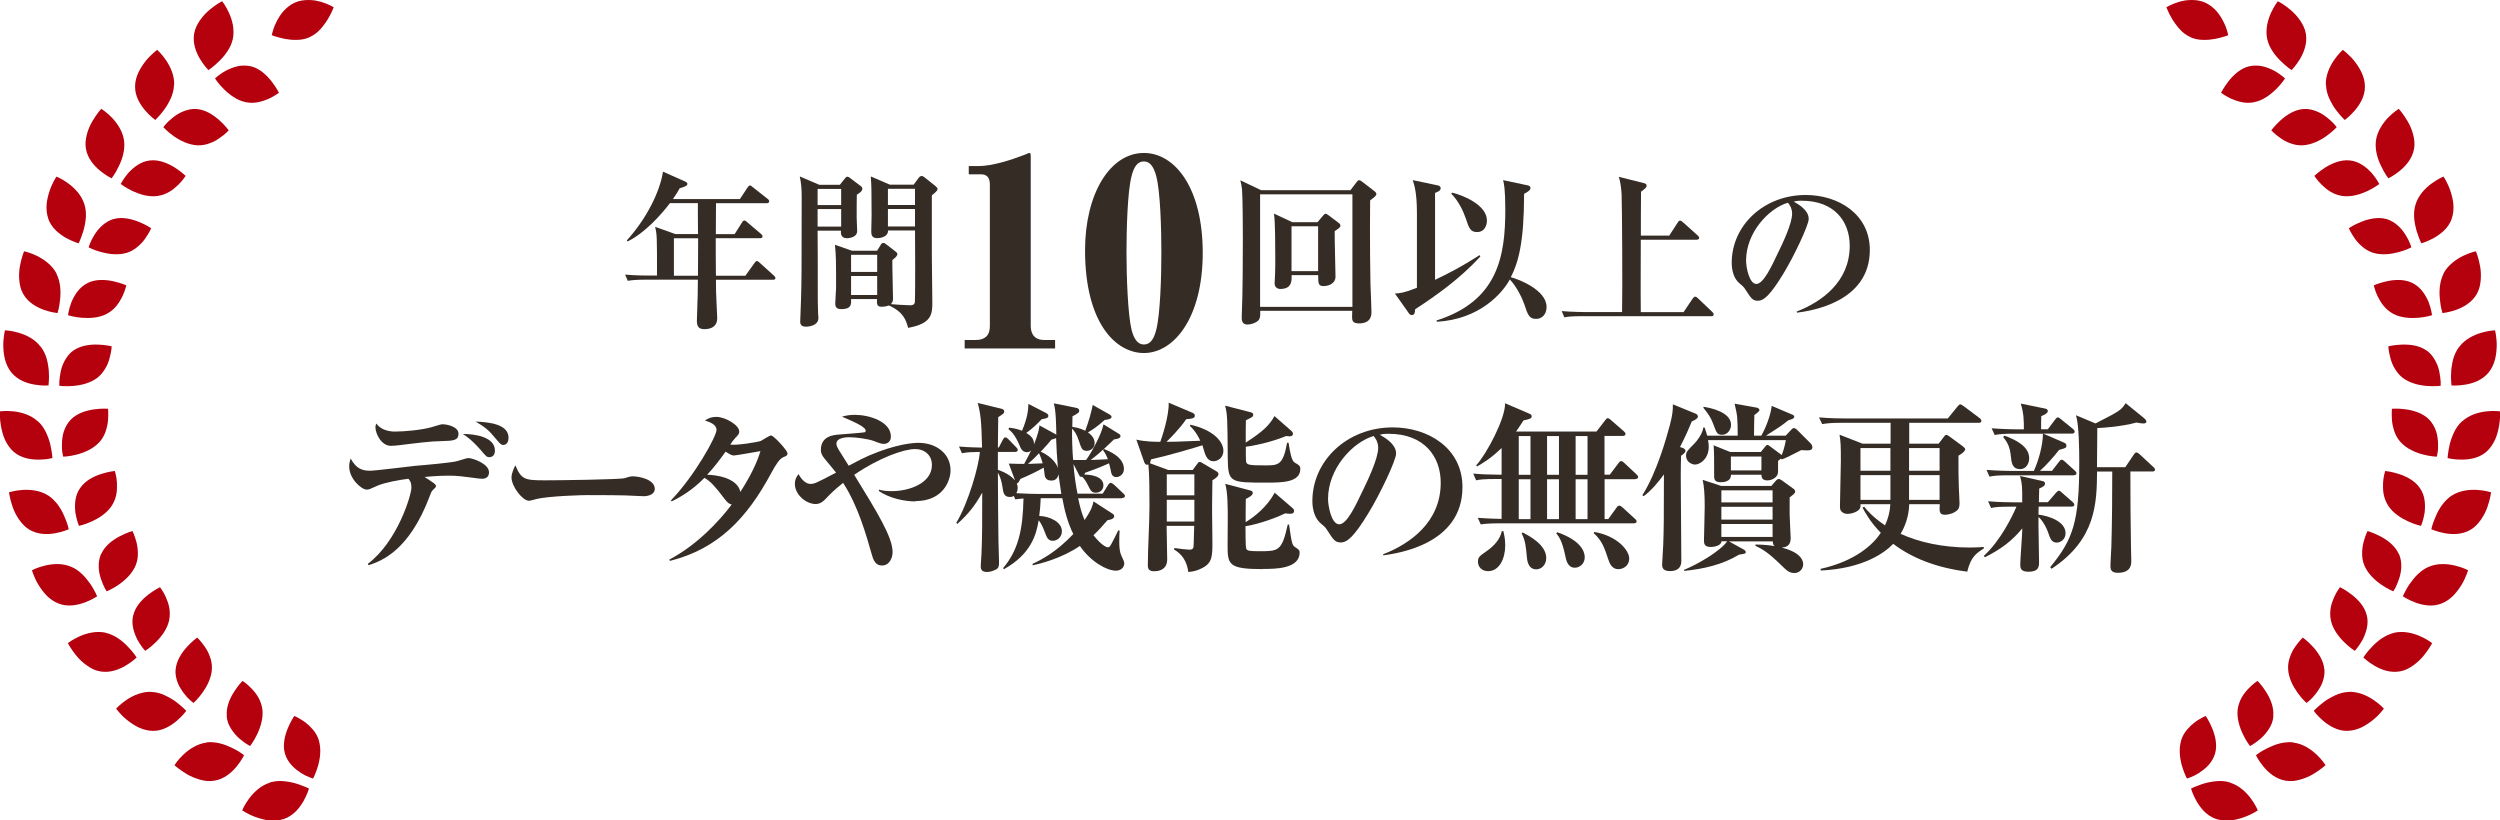 <?xml version="1.0" encoding="UTF-8"?>
<svg id="_レイヤー_2" data-name="レイヤー 2" xmlns="http://www.w3.org/2000/svg" viewBox="0 0 304.64 99.97">
  <defs>
    <style>
      .cls-1 {
        fill: #352c26;
      }

      .cls-1, .cls-2 {
        stroke-width: 0px;
      }

      .cls-2 {
        fill: #b5000e;
      }
    </style>
  </defs>
  <g id="_レイヤー_1-2" data-name="レイヤー 1">
    <g>
      <g>
        <g>
          <path class="cls-2" d="m32.88,95.35c.56-.17,1.13-.21,1.67-.16.54.05,1.07.15,1.53.29.23.07.44.14.63.22.19.07.36.13.5.19.28.12.44.2.44.2,0,0-.2.71-.67,1.54-.24.41-.54.85-.93,1.24-.39.38-.87.73-1.43.92-.57.19-1.18.23-1.77.18-.3-.02-.59-.08-.86-.15-.28-.07-.55-.15-.79-.24-.25-.09-.48-.18-.69-.28-.2-.09-.38-.19-.53-.27-.29-.17-.47-.28-.47-.28,0,0,.28-.69.85-1.45.28-.38.64-.78,1.06-1.12.42-.35.91-.63,1.47-.81Z"/>
          <path class="cls-2" d="m34.72,91.82c.15.53.44,1,.79,1.4.35.4.77.7,1.15.96.19.12.38.23.56.32.18.09.34.16.48.21.27.11.45.16.45.16,0,0,.35-.65.61-1.56.13-.46.23-.98.26-1.51.03-.54-.02-1.07-.17-1.6-.16-.52-.43-.96-.74-1.32-.16-.18-.32-.35-.49-.51-.17-.15-.34-.29-.5-.41-.17-.12-.33-.22-.48-.31-.15-.09-.28-.17-.4-.23-.23-.12-.38-.18-.38-.18,0,0-.42.61-.78,1.48-.18.44-.35.94-.43,1.47-.08.53-.09,1.1.07,1.63Z"/>
        </g>
        <g>
          <path class="cls-2" d="m25.19,90.46c.29-.04.57-.03.85,0,.28.02.56.07.82.14.53.13,1.02.35,1.45.55.86.41,1.43.88,1.43.88,0,0-.32.67-.93,1.4-.61.73-1.5,1.51-2.69,1.7-.3.05-.6.06-.9.04-.3-.03-.59-.09-.87-.17-.29-.08-.56-.18-.83-.29-.27-.11-.52-.24-.74-.37-.45-.27-.83-.54-1.1-.75-.13-.1-.24-.19-.31-.25-.07-.06-.11-.1-.11-.1,0,0,.39-.63,1.08-1.28.69-.65,1.68-1.33,2.83-1.47Z"/>
          <path class="cls-2" d="m27.62,87.29c.03.28.09.55.18.81.09.25.22.49.36.71.28.44.62.84.97,1.15.69.61,1.34.95,1.34.95,0,0,.46-.58.87-1.44.41-.86.77-1.99.63-3.06-.04-.27-.1-.52-.19-.76-.08-.24-.19-.47-.31-.68-.12-.21-.25-.4-.39-.58-.14-.18-.29-.34-.43-.49-.28-.3-.56-.53-.76-.69-.1-.08-.19-.14-.25-.18-.06-.04-.09-.06-.09-.06,0,0-.52.53-1.03,1.33-.51.8-.99,1.87-.88,2.99Z"/>
        </g>
        <g>
          <path class="cls-2" d="m18.46,84.32c.59.02,1.14.18,1.63.41.12.06.24.12.36.18.12.06.24.13.35.19.23.13.43.27.63.41.38.28.69.57.92.77.22.2.35.34.35.34,0,0-.43.6-1.16,1.22-.36.31-.8.61-1.3.85-.25.12-.51.21-.79.28-.28.07-.56.1-.86.09-.6-.01-1.18-.18-1.73-.43-.53-.26-1.01-.6-1.42-.93-.2-.17-.39-.33-.55-.49-.16-.16-.29-.31-.4-.44-.22-.25-.34-.42-.34-.42,0,0,.49-.55,1.29-1.08.79-.53,1.88-1.02,3.03-.96Z"/>
          <path class="cls-2" d="m21.39,81.62c-.04.55.08,1.09.27,1.59.05.12.1.24.16.36.06.12.12.23.19.33.13.21.27.42.41.6.28.37.56.67.79.86.22.2.37.3.37.3,0,0,.55-.49,1.1-1.26.27-.39.55-.84.76-1.33.1-.25.19-.5.26-.76.07-.26.11-.53.12-.81.03-.55-.08-1.05-.25-1.5-.16-.46-.38-.86-.62-1.2-.11-.17-.24-.32-.34-.46-.11-.14-.21-.26-.29-.35-.17-.19-.29-.3-.29-.3,0,0-.6.43-1.24,1.13-.63.7-1.31,1.68-1.39,2.8Z"/>
        </g>
        <g>
          <path class="cls-2" d="m12.89,77.11c1.12.27,2.06,1.01,2.7,1.7.67.67,1.06,1.31,1.06,1.31,0,0-.53.52-1.35,1-.82.48-1.93.91-3.11.69-.6-.1-1.13-.38-1.62-.73-.48-.34-.92-.75-1.25-1.16-.34-.41-.6-.79-.78-1.08-.09-.14-.16-.26-.2-.34-.04-.08-.07-.13-.07-.13,0,0,.58-.46,1.45-.84.86-.38,2.03-.68,3.16-.43Z"/>
          <path class="cls-2" d="m16.24,74.95c-.29,1.1.09,2.19.51,3.02.45.81.94,1.34.94,1.34,0,0,.63-.39,1.3-1.06.68-.67,1.4-1.61,1.62-2.66.11-.52.1-1.05.02-1.52-.08-.47-.25-.9-.41-1.28-.16-.38-.35-.69-.49-.9-.07-.11-.13-.19-.17-.25-.04-.06-.06-.09-.06-.09,0,0-.67.32-1.42.9-.75.58-1.57,1.42-1.84,2.51Z"/>
        </g>
        <g>
          <path class="cls-2" d="m8.64,69.05c1.09.44,1.84,1.36,2.39,2.14.27.39.46.77.6,1.03.14.27.21.44.21.44,0,0-.61.42-1.5.75-.89.33-2.07.58-3.19.14-.56-.21-1.06-.57-1.48-.99-.41-.43-.75-.91-1.02-1.36-.28-.45-.45-.89-.58-1.2-.12-.31-.18-.51-.18-.51,0,0,.65-.35,1.58-.57.92-.22,2.12-.32,3.18.14Z"/>
          <path class="cls-2" d="m12.31,67.51c-.44,1.01-.31,2.18,0,3.06.15.44.31.82.45,1.08.14.26.24.41.24.41,0,0,.69-.28,1.47-.82.78-.54,1.64-1.33,2.06-2.34.21-.5.28-1.01.27-1.49,0-.49-.07-.94-.17-1.34-.11-.39-.22-.74-.32-.98-.1-.24-.17-.38-.17-.38,0,0-.71.2-1.55.64-.84.44-1.8,1.13-2.26,2.16Z"/>
        </g>
        <g>
          <path class="cls-2" d="m5.87,60.37c.96.64,1.6,1.65,1.96,2.53.4.86.55,1.59.55,1.59,0,0-.68.31-1.61.48-.93.17-2.12.2-3.16-.41-.53-.3-.93-.75-1.28-1.24-.34-.49-.61-1.02-.78-1.52-.18-.5-.29-.95-.36-1.28-.03-.17-.06-.3-.07-.39-.01-.09-.02-.14-.02-.14,0,0,.71-.23,1.65-.29.94-.06,2.14.05,3.12.68Z"/>
          <path class="cls-2" d="m9.75,59.49c-.65.93-.67,2.09-.56,3.01.15.91.43,1.58.43,1.58,0,0,.72-.15,1.59-.55.86-.4,1.86-1.03,2.44-1.95.28-.46.46-.95.54-1.42.08-.47.07-.93.06-1.34-.02-.41-.09-.76-.15-1.02-.03-.13-.06-.23-.08-.3-.02-.07-.03-.11-.03-.11,0,0-.74.07-1.64.36-.91.29-1.96.8-2.59,1.73Z"/>
        </g>
        <g>
          <path class="cls-2" d="m4.63,51.34c.43.39.75.87.98,1.36.23.49.41,1,.52,1.46.11.46.17.88.21,1.18.04.3.05.48.05.48,0,0-.72.19-1.67.19-.47,0-1.01-.04-1.54-.18-.53-.14-1.06-.38-1.51-.77-.45-.39-.79-.9-1.05-1.44-.13-.27-.22-.55-.3-.82-.08-.28-.14-.55-.19-.81-.1-.52-.14-.99-.14-1.32,0-.34,0-.54,0-.54,0,0,.73-.11,1.68,0,.47.05.99.16,1.5.35.51.19,1,.47,1.44.86Z"/>
          <path class="cls-2" d="m8.61,51.15c-.38.4-.64.89-.82,1.39-.17.5-.22,1.02-.24,1.48-.02.46,0,.87.06,1.16.04.29.09.47.09.47,0,0,.74-.02,1.66-.26.46-.12.96-.29,1.44-.54.48-.24.92-.56,1.3-.96.37-.4.61-.85.77-1.31.07-.23.14-.45.19-.68.05-.22.08-.44.1-.64.04-.41.03-.77.03-1.03,0-.26-.03-.42-.03-.42,0,0-.74-.06-1.68.07-.47.07-.99.18-1.49.38-.5.2-.99.48-1.37.88Z"/>
        </g>
        <g>
          <path class="cls-2" d="m4.96,42.24c.35.46.6.99.74,1.51.07.26.13.53.16.78.05.26.08.51.09.75.04.47.02.89,0,1.2-.01.15-.02.27-.03.36,0,.08-.01.13-.01.13,0,0-.74.06-1.68-.1-.47-.08-.99-.21-1.48-.44-.49-.23-.96-.56-1.35-1.02-.19-.23-.35-.49-.48-.76-.13-.27-.24-.55-.31-.84-.15-.57-.2-1.16-.21-1.69,0-.26,0-.51.03-.74.02-.22.05-.42.07-.59.05-.33.1-.54.1-.54,0,0,.74.02,1.65.29.91.27,2,.77,2.69,1.7Z"/>
          <path class="cls-2" d="m8.91,42.73c-.45.33-.78.77-1.03,1.23-.12.23-.23.47-.32.71-.08.24-.14.48-.18.7-.09.45-.13.86-.15,1.16,0,.15,0,.27,0,.35,0,.08,0,.13,0,.13,0,0,.73.1,1.68.02.47-.04.99-.12,1.51-.28.52-.16,1.02-.39,1.45-.72.21-.17.4-.35.56-.55.16-.2.29-.4.42-.61.25-.42.41-.85.51-1.25.05-.2.1-.38.13-.55.04-.17.06-.32.08-.45.03-.26.04-.42.04-.42,0,0-.72-.18-1.66-.21-.95-.03-2.12.09-3.04.75Z"/>
        </g>
        <g>
          <path class="cls-2" d="m6.87,33.33c.52,1.03.56,2.22.45,3.17-.08.95-.31,1.65-.31,1.65,0,0-.74-.07-1.63-.38-.89-.32-1.94-.88-2.54-1.93-.31-.53-.44-1.11-.49-1.71-.05-.59-.02-1.19.08-1.71.09-.52.22-.97.32-1.29.1-.32.19-.51.19-.51,0,0,.73.15,1.58.57.84.42,1.83,1.11,2.37,2.14Z"/>
          <path class="cls-2" d="m10.68,34.49c-1.02.49-1.62,1.48-1.98,2.34-.33.86-.41,1.58-.41,1.58,0,0,.7.23,1.65.31.94.08,2.13.03,3.08-.48.47-.26.87-.59,1.17-.97.31-.37.53-.77.72-1.14.18-.37.3-.71.37-.96.07-.25.11-.4.11-.4,0,0-.67-.3-1.6-.5-.93-.2-2.1-.28-3.11.21Z"/>
        </g>
        <g>
          <path class="cls-2" d="m10.28,24.88c.36,1.12.15,2.28-.1,3.2-.13.46-.3.84-.4,1.13-.11.28-.2.44-.2.44,0,0-.71-.2-1.54-.66-.41-.23-.85-.54-1.24-.92-.2-.19-.38-.41-.54-.65-.16-.24-.29-.49-.38-.78-.2-.57-.24-1.18-.2-1.77.06-.59.21-1.16.38-1.66.17-.5.38-.92.54-1.22.16-.3.28-.47.28-.47,0,0,.69.27,1.45.84.77.56,1.6,1.41,1.95,2.52Z"/>
          <path class="cls-2" d="m13.83,26.69c-1.06.32-1.87,1.17-2.34,1.96-.24.39-.43.76-.53,1.04-.11.27-.16.45-.16.45,0,0,.65.35,1.57.59.46.12.98.22,1.51.25.27.01.54,0,.8-.02.27-.03.54-.08.8-.16.52-.17.95-.44,1.31-.75.37-.31.68-.66.91-.99.23-.34.42-.65.54-.87.12-.23.18-.38.18-.38,0,0-.61-.42-1.49-.77-.88-.35-2.03-.65-3.11-.34Z"/>
        </g>
        <g>
          <path class="cls-2" d="m15.12,17.16c.14,1.14-.23,2.28-.66,3.13-.4.86-.86,1.44-.86,1.44,0,0-.67-.32-1.4-.92-.73-.6-1.52-1.49-1.73-2.68-.11-.6-.03-1.2.12-1.77.15-.57.39-1.12.66-1.57.26-.46.54-.84.74-1.11.1-.13.19-.24.25-.31.06-.07.1-.11.1-.11,0,0,.63.39,1.29,1.07.65.68,1.34,1.67,1.49,2.82Z"/>
          <path class="cls-2" d="m18.3,19.55c-1.13.11-2.03.84-2.66,1.52-.6.7-.93,1.35-.93,1.35,0,0,.58.45,1.44.86.86.4,1.99.76,3.06.6.53-.08,1.02-.26,1.43-.51.42-.24.76-.55,1.06-.83.3-.28.52-.56.68-.77.08-.11.14-.19.18-.25.04-.06.06-.09.06-.09,0,0-.53-.51-1.33-1.02-.81-.5-1.88-.98-3-.86Z"/>
        </g>
        <g>
          <path class="cls-2" d="m21.2,10.37c-.02.58-.17,1.14-.4,1.64-.11.25-.24.48-.37.71-.13.23-.27.44-.41.63-.28.39-.56.7-.76.92-.2.22-.34.35-.34.35,0,0-.61-.43-1.22-1.15-.62-.72-1.26-1.75-1.24-2.94,0-.6.17-1.19.42-1.73.26-.53.59-1.02.92-1.43.08-.1.17-.2.25-.29.08-.09.17-.18.25-.25.16-.16.31-.3.43-.41.25-.22.42-.35.42-.35,0,0,.56.49,1.09,1.28.53.79,1.04,1.87.98,3.03Z"/>
          <path class="cls-2" d="m23.92,13.28c-.56-.03-1.09.09-1.58.29-.24.1-.48.21-.7.35-.21.13-.41.28-.59.42-.36.29-.66.57-.85.79-.19.22-.3.37-.3.37,0,0,.5.55,1.27,1.09.78.55,1.82,1.07,2.91,1.12.55.02,1.04-.09,1.49-.26.46-.16.86-.39,1.19-.63.08-.06.16-.12.24-.18.08-.06.15-.11.22-.16.14-.11.25-.21.35-.3.19-.18.3-.3.3-.3,0,0-.44-.6-1.14-1.23-.71-.63-1.68-1.29-2.81-1.37Z"/>
        </g>
        <g>
          <path class="cls-2" d="m28.37,4.75c-.06.28-.16.56-.27.81-.12.26-.26.49-.41.72-.3.46-.66.86-1,1.19-.34.33-.66.6-.9.79-.24.18-.4.28-.4.28,0,0-.52-.53-1.01-1.34-.48-.81-.93-1.92-.72-3.11.1-.6.38-1.13.71-1.62.17-.24.36-.47.55-.69.2-.21.4-.4.6-.57.4-.34.79-.61,1.07-.79.29-.18.48-.27.48-.27,0,0,.46.58.85,1.45.19.43.37.94.46,1.47.09.54.11,1.12-.01,1.69Z"/>
          <path class="cls-2" d="m30.55,8.08c-.27-.07-.55-.09-.82-.09-.27,0-.54.03-.8.09-.51.12-.99.32-1.4.53-.41.22-.74.47-.97.64-.23.18-.36.31-.36.31,0,0,.39.63,1.07,1.29.67.67,1.62,1.39,2.67,1.6.53.11,1.05.1,1.52,0,.24-.05.46-.11.67-.18.22-.07.42-.15.61-.23.37-.17.68-.36.9-.5.22-.14.35-.23.35-.23,0,0-.32-.66-.91-1.41-.29-.37-.65-.76-1.08-1.1-.42-.33-.91-.6-1.45-.73Z"/>
        </g>
        <path class="cls-2" d="m37.73,4.53c-.49.23-1.02.32-1.54.33-.52.02-1.03-.04-1.48-.12-.45-.09-.86-.21-1.14-.29-.28-.09-.45-.16-.45-.16,0,0,.12-.74.55-1.59.21-.43.49-.9.86-1.33.37-.41.83-.79,1.37-1.04.54-.25,1.13-.33,1.68-.33.28,0,.55.02.81.06.26.05.51.1.74.17.92.27,1.53.65,1.53.65,0,0-.25.71-.74,1.5-.12.2-.26.4-.41.6-.15.2-.31.41-.49.6-.36.39-.78.71-1.28.94Z"/>
      </g>
      <g>
        <g>
          <path class="cls-2" d="m271.76,95.35c-.56-.17-1.13-.21-1.67-.16-.54.05-1.07.15-1.53.29-.23.07-.44.14-.63.22-.19.07-.36.13-.5.19-.28.12-.44.2-.44.2,0,0,.2.71.67,1.54.24.41.54.85.93,1.24.39.38.87.73,1.43.92.57.19,1.18.23,1.77.18.3-.02.59-.08.86-.15.28-.07.55-.15.79-.24s.48-.18.69-.28c.2-.09.38-.19.53-.27.29-.17.47-.28.47-.28,0,0-.28-.69-.85-1.45-.28-.38-.64-.78-1.06-1.12-.42-.35-.91-.63-1.47-.81Z"/>
          <path class="cls-2" d="m269.92,91.82c-.15.53-.44,1-.79,1.4-.35.4-.77.7-1.15.96-.19.12-.38.23-.56.32-.18.09-.34.16-.48.21-.27.11-.45.16-.45.16,0,0-.35-.65-.61-1.56-.13-.46-.23-.98-.26-1.51-.03-.54.02-1.07.17-1.6.16-.52.43-.96.74-1.32.16-.18.32-.35.49-.51.17-.15.34-.29.5-.41s.33-.22.48-.31c.15-.09.28-.17.4-.23.23-.12.38-.18.38-.18,0,0,.42.61.78,1.48.18.44.35.94.43,1.47.08.53.09,1.1-.07,1.63Z"/>
        </g>
        <g>
          <path class="cls-2" d="m279.45,90.46c-.29-.04-.57-.03-.85,0-.28.02-.56.07-.82.14-.53.13-1.02.35-1.45.55-.86.41-1.43.88-1.43.88,0,0,.32.67.93,1.4.61.73,1.5,1.51,2.69,1.7.3.05.6.06.9.04.3-.03.59-.09.87-.17.29-.08.56-.18.83-.29.27-.11.52-.24.74-.37.45-.27.83-.54,1.1-.75.13-.1.24-.19.31-.25.07-.06.11-.1.11-.1,0,0-.39-.63-1.08-1.28-.69-.65-1.68-1.33-2.83-1.47Z"/>
          <path class="cls-2" d="m277.03,87.29c-.03.28-.09.55-.18.81-.09.25-.22.49-.36.71-.28.44-.62.84-.97,1.15-.69.61-1.34.95-1.34.95,0,0-.46-.58-.87-1.44-.41-.86-.77-1.99-.63-3.06.04-.27.1-.52.19-.76.08-.24.19-.47.31-.68.12-.21.25-.4.39-.58.14-.18.29-.34.43-.49.28-.3.56-.53.76-.69.1-.08.19-.14.25-.18.06-.04.09-.06.09-.06,0,0,.52.53,1.03,1.33.51.8.99,1.87.88,2.99Z"/>
        </g>
        <g>
          <path class="cls-2" d="m286.18,84.32c-.59.02-1.14.18-1.63.41-.12.06-.24.12-.36.18-.12.06-.24.13-.35.19-.23.13-.43.27-.63.41-.38.28-.69.57-.92.77-.22.2-.35.34-.35.34,0,0,.43.6,1.16,1.22.36.31.8.61,1.3.85.25.12.51.21.79.28.28.07.56.1.86.09.6-.01,1.18-.18,1.73-.43.53-.26,1.01-.6,1.42-.93.2-.17.39-.33.55-.49.16-.16.29-.31.4-.44.22-.25.34-.42.34-.42,0,0-.49-.55-1.29-1.08-.79-.53-1.88-1.02-3.03-.96Z"/>
          <path class="cls-2" d="m283.25,81.62c.04.55-.08,1.09-.27,1.59-.05.12-.1.24-.16.36-.06.12-.12.23-.19.33-.13.21-.27.42-.41.6-.28.37-.56.67-.79.86-.22.2-.37.3-.37.3,0,0-.55-.49-1.1-1.26-.27-.39-.55-.84-.76-1.33-.1-.25-.19-.5-.26-.76-.07-.26-.11-.53-.12-.81-.03-.55.08-1.05.25-1.5.16-.46.38-.86.62-1.2.11-.17.24-.32.34-.46.11-.14.21-.26.29-.35.17-.19.29-.3.29-.3,0,0,.6.43,1.24,1.13.63.7,1.31,1.68,1.39,2.8Z"/>
        </g>
        <g>
          <path class="cls-2" d="m291.75,77.11c-1.12.27-2.06,1.01-2.7,1.7-.67.67-1.06,1.31-1.06,1.31,0,0,.53.52,1.35,1,.82.48,1.93.91,3.11.69.6-.1,1.13-.38,1.62-.73.48-.34.92-.75,1.25-1.16.34-.41.6-.79.78-1.08.09-.14.16-.26.2-.34.04-.08.07-.13.07-.13,0,0-.58-.46-1.45-.84-.86-.38-2.03-.68-3.16-.43Z"/>
          <path class="cls-2" d="m288.4,74.95c.29,1.1-.09,2.19-.51,3.02-.45.81-.94,1.34-.94,1.34,0,0-.63-.39-1.3-1.06-.68-.67-1.4-1.61-1.62-2.66-.11-.52-.1-1.05-.02-1.52.08-.47.25-.9.41-1.28.16-.38.35-.69.49-.9.07-.11.13-.19.17-.25.04-.06.06-.09.06-.09,0,0,.67.32,1.42.9.75.58,1.57,1.42,1.84,2.51Z"/>
        </g>
        <g>
          <path class="cls-2" d="m296,69.05c-1.09.44-1.84,1.36-2.39,2.14-.27.39-.46.77-.6,1.03-.14.27-.21.44-.21.44,0,0,.61.42,1.5.75.89.33,2.07.58,3.19.14.56-.21,1.06-.57,1.48-.99.41-.43.75-.91,1.02-1.36.28-.45.45-.89.58-1.2.12-.31.18-.51.18-.51,0,0-.65-.35-1.58-.57-.92-.22-2.12-.32-3.18.14Z"/>
          <path class="cls-2" d="m292.33,67.51c.44,1.01.31,2.18,0,3.06-.15.44-.31.82-.45,1.08-.14.26-.24.41-.24.41,0,0-.69-.28-1.47-.82-.78-.54-1.64-1.33-2.06-2.34-.21-.5-.28-1.01-.27-1.49,0-.49.07-.94.17-1.34.11-.39.22-.74.32-.98.1-.24.17-.38.17-.38,0,0,.71.2,1.55.64.84.44,1.8,1.13,2.26,2.16Z"/>
        </g>
        <g>
          <path class="cls-2" d="m298.78,60.37c-.96.64-1.6,1.65-1.96,2.53-.4.86-.55,1.59-.55,1.59,0,0,.68.31,1.61.48.93.17,2.12.2,3.16-.41.53-.3.93-.75,1.28-1.24.34-.49.61-1.02.78-1.52.18-.5.29-.95.36-1.28.03-.17.06-.3.07-.39.01-.09.02-.14.02-.14,0,0-.71-.23-1.65-.29-.94-.06-2.14.05-3.12.68Z"/>
          <path class="cls-2" d="m294.89,59.49c.65.93.67,2.09.56,3.01-.15.91-.43,1.58-.43,1.58,0,0-.72-.15-1.59-.55-.86-.4-1.86-1.03-2.44-1.95-.28-.46-.46-.95-.54-1.42-.08-.47-.07-.93-.06-1.34.02-.41.09-.76.15-1.02.03-.13.06-.23.08-.3.02-.07.03-.11.03-.11,0,0,.74.07,1.64.36.91.29,1.96.8,2.59,1.73Z"/>
        </g>
        <g>
          <path class="cls-2" d="m300.01,51.34c-.43.39-.75.87-.98,1.36-.23.49-.41,1-.52,1.46-.11.46-.17.88-.21,1.18-.04.3-.05.48-.05.48,0,0,.72.19,1.67.19.47,0,1.01-.04,1.54-.18.53-.14,1.06-.38,1.51-.77.45-.39.79-.9,1.05-1.44.13-.27.22-.55.3-.82.08-.28.14-.55.19-.81.1-.52.14-.99.14-1.32,0-.34,0-.54,0-.54,0,0-.73-.11-1.68,0-.47.05-.99.16-1.5.35-.51.19-1,.47-1.44.86Z"/>
          <path class="cls-2" d="m296.03,51.15c.38.4.64.89.82,1.39.17.5.22,1.02.24,1.48.02.46,0,.87-.06,1.16-.04.29-.09.47-.09.47,0,0-.74-.02-1.66-.26-.46-.12-.96-.29-1.44-.54-.48-.24-.92-.56-1.3-.96-.37-.4-.61-.85-.77-1.31-.07-.23-.14-.45-.19-.68-.05-.22-.08-.44-.1-.64-.04-.41-.03-.77-.03-1.03,0-.26.03-.42.03-.42,0,0,.74-.06,1.68.07.47.07.99.18,1.49.38.5.2.99.48,1.37.88Z"/>
        </g>
        <g>
          <path class="cls-2" d="m299.68,42.24c-.35.46-.6.99-.74,1.51-.07.26-.13.53-.16.78-.05.26-.08.51-.09.75-.04.47-.02.89,0,1.2.01.15.02.27.03.36,0,.08.01.13.01.13,0,0,.74.06,1.68-.1.47-.08.99-.21,1.48-.44.49-.23.96-.56,1.35-1.02.19-.23.35-.49.48-.76.13-.27.24-.55.31-.84.15-.57.2-1.16.21-1.69,0-.26,0-.51-.03-.74-.02-.22-.05-.42-.07-.59-.05-.33-.1-.54-.1-.54,0,0-.74.02-1.65.29-.91.27-2,.77-2.69,1.7Z"/>
          <path class="cls-2" d="m295.73,42.73c.45.33.78.77,1.03,1.23.12.23.23.47.32.71.08.24.14.48.18.7.09.45.13.86.15,1.16,0,.15,0,.27,0,.35,0,.08,0,.13,0,.13,0,0-.73.1-1.68.02-.47-.04-.99-.12-1.51-.28-.52-.16-1.02-.39-1.45-.72-.21-.17-.4-.35-.56-.55-.16-.2-.29-.4-.42-.61-.25-.42-.41-.85-.51-1.25-.05-.2-.1-.38-.13-.55-.04-.17-.06-.32-.08-.45-.03-.26-.04-.42-.04-.42,0,0,.72-.18,1.66-.21.95-.03,2.12.09,3.04.75Z"/>
        </g>
        <g>
          <path class="cls-2" d="m297.77,33.33c-.52,1.03-.56,2.22-.45,3.17.08.95.31,1.65.31,1.65,0,0,.74-.07,1.63-.38.89-.32,1.94-.88,2.54-1.93.31-.53.44-1.11.49-1.71.05-.59.02-1.19-.08-1.71-.09-.52-.22-.97-.32-1.29-.1-.32-.19-.51-.19-.51,0,0-.73.15-1.58.57-.84.42-1.83,1.11-2.37,2.14Z"/>
          <path class="cls-2" d="m293.97,34.49c1.02.49,1.62,1.48,1.98,2.34.33.86.41,1.58.41,1.58,0,0-.7.23-1.65.31-.94.08-2.13.03-3.08-.48-.47-.26-.87-.59-1.17-.97-.31-.37-.53-.77-.72-1.14-.18-.37-.3-.71-.37-.96-.07-.25-.11-.4-.11-.4,0,0,.67-.3,1.6-.5.93-.2,2.1-.28,3.11.21Z"/>
        </g>
        <g>
          <path class="cls-2" d="m294.36,24.88c-.36,1.12-.15,2.28.1,3.2.13.46.3.84.4,1.13.11.28.2.44.2.44,0,0,.71-.2,1.54-.66.41-.23.85-.54,1.24-.92.2-.19.38-.41.54-.65.16-.24.29-.49.38-.78.2-.57.24-1.18.2-1.77-.06-.59-.21-1.16-.38-1.66-.17-.5-.38-.92-.54-1.22-.16-.3-.28-.47-.28-.47,0,0-.69.27-1.45.84-.77.56-1.6,1.41-1.95,2.52Z"/>
          <path class="cls-2" d="m290.81,26.69c1.06.32,1.87,1.17,2.34,1.96.24.39.43.76.53,1.04.11.27.16.45.16.45,0,0-.65.35-1.57.59-.46.12-.98.22-1.51.25-.27.01-.54,0-.8-.02-.27-.03-.54-.08-.8-.16-.52-.17-.95-.44-1.31-.75-.37-.31-.68-.66-.91-.99-.23-.34-.42-.65-.54-.87-.12-.23-.18-.38-.18-.38,0,0,.61-.42,1.49-.77.88-.35,2.03-.65,3.11-.34Z"/>
        </g>
        <g>
          <path class="cls-2" d="m289.52,17.16c-.14,1.14.23,2.28.66,3.13.4.86.86,1.44.86,1.44,0,0,.67-.32,1.4-.92.73-.6,1.52-1.49,1.73-2.68.11-.6.03-1.2-.12-1.77-.15-.57-.39-1.12-.66-1.57-.26-.46-.54-.84-.74-1.11-.1-.13-.19-.24-.25-.31-.06-.07-.1-.11-.1-.11,0,0-.63.39-1.29,1.07-.65.68-1.34,1.67-1.49,2.82Z"/>
          <path class="cls-2" d="m286.34,19.55c1.13.11,2.03.84,2.66,1.52.6.7.93,1.35.93,1.35,0,0-.58.45-1.44.86-.86.4-1.99.76-3.06.6-.53-.08-1.02-.26-1.43-.51-.42-.24-.76-.55-1.06-.83-.3-.28-.52-.56-.68-.77-.08-.11-.14-.19-.18-.25-.04-.06-.06-.09-.06-.09,0,0,.53-.51,1.33-1.02.81-.5,1.88-.98,3-.86Z"/>
        </g>
        <g>
          <path class="cls-2" d="m283.44,10.37c.02.58.17,1.14.4,1.64.11.25.24.48.37.71.13.23.27.44.41.63.28.39.56.7.76.92.2.22.34.35.34.35,0,0,.61-.43,1.22-1.15.62-.72,1.26-1.75,1.24-2.94,0-.6-.17-1.19-.42-1.73-.26-.53-.59-1.02-.92-1.43-.08-.1-.17-.2-.25-.29-.08-.09-.17-.18-.25-.25-.16-.16-.31-.3-.43-.41-.25-.22-.42-.35-.42-.35,0,0-.56.49-1.09,1.28-.53.79-1.04,1.87-.98,3.03Z"/>
          <path class="cls-2" d="m280.72,13.28c.56-.03,1.09.09,1.58.29.24.1.48.21.7.35.21.13.41.28.59.42.36.29.66.57.85.79.19.22.3.37.3.37,0,0-.5.55-1.27,1.09-.78.55-1.82,1.07-2.91,1.12-.55.02-1.04-.09-1.49-.26-.46-.16-.86-.39-1.19-.63-.08-.06-.16-.12-.24-.18-.08-.06-.15-.11-.22-.16-.14-.11-.25-.21-.35-.3-.19-.18-.3-.3-.3-.3,0,0,.44-.6,1.14-1.23.71-.63,1.68-1.29,2.81-1.37Z"/>
        </g>
        <g>
          <path class="cls-2" d="m276.27,4.75c.06.28.16.56.27.81.12.26.26.49.41.72.3.46.66.86,1,1.19.34.33.66.6.9.79.24.18.4.28.4.28,0,0,.52-.53,1.01-1.34.48-.81.93-1.92.72-3.11-.1-.6-.38-1.13-.71-1.62-.17-.24-.36-.47-.55-.69-.2-.21-.4-.4-.6-.57-.4-.34-.79-.61-1.07-.79-.29-.17-.48-.27-.48-.27,0,0-.46.58-.85,1.45-.19.43-.37.94-.46,1.47-.09.54-.11,1.12.01,1.68Z"/>
          <path class="cls-2" d="m274.09,8.08c.27-.07.55-.09.82-.09.27,0,.54.03.8.09.51.12.99.32,1.4.53.41.22.74.47.97.64.23.18.36.31.36.31,0,0-.39.63-1.07,1.29-.67.67-1.62,1.39-2.67,1.6-.53.11-1.05.1-1.52,0-.24-.05-.46-.11-.67-.18-.22-.07-.42-.15-.61-.23-.37-.17-.68-.36-.9-.5-.22-.14-.35-.23-.35-.23,0,0,.32-.66.91-1.41.29-.37.65-.76,1.08-1.1.42-.33.91-.6,1.45-.73Z"/>
        </g>
        <path class="cls-2" d="m266.91,4.53c.49.23,1.02.32,1.54.33.52.02,1.03-.04,1.48-.12.45-.09.86-.21,1.14-.29.28-.09.45-.16.45-.16,0,0-.12-.74-.55-1.59-.21-.43-.49-.9-.86-1.33-.37-.41-.83-.79-1.37-1.04C268.21.08,267.62,0,267.07,0c-.28,0-.55.02-.81.06-.26.05-.51.1-.74.17-.92.27-1.53.65-1.53.65,0,0,.25.71.74,1.5.12.2.26.4.41.6.15.2.31.41.49.6.36.39.78.71,1.28.94Z"/>
      </g>
    </g>
    <g>
      <path class="cls-1" d="m94.17,34.09h-6.93c0,1.15.02,1.8.1,3.4.02.59.06,1.21.06,1.27,0,.9-.57,1.35-1.56,1.35-.72,0-.92-.35-.92-1.05,0-.27.08-2.66.1-3.16,0-.08.02-1.78.02-1.82h-6.33c-1.25,0-1.7.06-2.21.14l-.33-.76c1.23.12,2.68.12,2.91.12h.98c0-4.82,0-4.96-.23-5.94l2.46.88h2.77c-.02-.96-.02-2.52-.02-3.77h-3.4c-1.07,1.41-3.07,3.65-5.16,4.67l-.1-.12c2.42-2.68,4.02-5.9,4.41-8.38l2.68,1.19c.08.04.29.12.29.29,0,.14,0,.27-.94.55-.21.37-.41.72-.82,1.31h8.16l.92-1.39c.08-.1.18-.27.31-.27.1,0,.16.06.37.23l1.76,1.39c.12.08.21.18.21.31,0,.2-.16.23-.31.23h-6.17c0,.59-.02,3.24-.02,3.77h2.29l.88-1.39c.04-.08.14-.27.31-.27.12,0,.25.12.37.23l1.64,1.39c.12.1.2.2.2.31,0,.2-.18.23-.31.23h-5.39c0,1.43,0,3.05.02,4.57h3.59l1.09-1.52c.04-.06.18-.27.31-.27s.27.14.37.23l1.68,1.52c.14.14.21.2.21.33,0,.18-.16.2-.31.2Zm-9.1-5.06h-2.95v4.57h2.93c0-1.07.02-1.8.02-3.48v-1.09Z"/>
      <path class="cls-1" d="m104.41,23.76c-.02.7-.02,1.6-.02,2.75,0,.27.06,1.41.06,1.64,0,.86-1.19.88-1.25.88-.82,0-.74-.72-.72-.92h-2.85c.02.9.02,5.45.02,6.62,0,1.78,0,2.52.04,3.42,0,.18.04.45.04.59,0,1.02-1.35,1.07-1.52,1.07-.7,0-.7-.45-.7-.64,0-.35.1-2.27.1-2.71.06-2.19.08-2.87.08-12.38,0-1.25-.06-1.68-.23-2.58l2.38,1.02h2.5l.61-.76c.06-.08.16-.23.29-.23.1,0,.21.06.29.12l1.39,1.05c.1.08.16.16.16.31,0,.2-.16.41-.7.74Zm-1.91-.74h-2.87v1.97h2.87v-1.97Zm0,2.46h-2.87v2.13h2.87v-2.13Zm11.05-1.64v7.25c0,.9.06,4.9.06,5.7,0,1.41,0,2.64-2.95,3.16-.25-.9-.53-1.91-2.34-2.73-.41.16-.84.16-.9.16-.59,0-.57-.37-.55-.94h-3.16c.02.61.06,1.23-1.17,1.23-.43,0-.76-.12-.76-.66,0-.31.1-1.62.1-1.89v-1.99c0-.43,0-2.25-.14-3.3l2.07.72h3.07l.41-.66c.06-.1.14-.29.35-.29.14,0,.25.1.39.2l1.11.86c.06.06.21.14.21.29,0,.25-.23.43-.61.74-.02.74.08,4.04.08,4.69,0,.35-.1.53-.27.68.33.04,1.95.14,2.34.14.49,0,.55-.2.59-.37.04-.14.04-4.14.04-4.47,0-.31-.02-4.26-.02-4.28h-3.28c0,.94-1.25.94-1.35.94-.66,0-.7-.49-.7-.8s.04-1.68.04-1.97c0-3.32-.02-3.59-.1-4.75l2.32,1h2.91l.59-.8c.08-.12.21-.25.37-.25.12,0,.23.06.31.12l1.37,1.09c.08.06.27.25.27.35,0,.25-.31.47-.7.8Zm-6.66,7.21h-3.18v2.09h3.18v-2.09Zm0,2.58h-3.18v2.32h3.18v-2.32Zm4.61-10.62h-3.3v1.97h3.3v-1.97Zm0,2.46h-3.3v2.13h3.3v-2.13Z"/>
      <path class="cls-1" d="m118.05,20.24h1.16c1.69,0,4.01-.75,5.57-1.35.09-.03.56-.25.66-.25.16,0,.16.22.16.44v20.53c0,.44,0,1.82,1.66,1.82h1.31v1.03h-11.02v-1.03h1.35c1.13,0,1.72-.56,1.72-1.66v-17.28c0-1.25-.78-1.25-1.22-1.25h-1.35v-1Z"/>
      <path class="cls-1" d="m139.39,43.02c-3.41,0-7.17-3.63-7.17-12.52,0-6.89,3.04-11.86,7.17-11.86,3.79,0,7.17,4.26,7.17,12.17s-3.5,12.21-7.17,12.21Zm-1.5-2.82c.28,1.06.72,1.78,1.5,1.78s1.22-.66,1.5-1.78c.5-1.91.63-6.51.63-9.39s-.12-7.48-.63-9.36c-.28-1.06-.72-1.78-1.5-1.78s-1.22.66-1.5,1.78c-.5,1.88-.62,6.51-.62,9.36s.16,7.48.62,9.39Z"/>
      <path class="cls-1" d="m164.55,23.19l.76-1c.1-.14.18-.23.31-.23s.31.14.37.18l1.46,1.13c.16.12.27.25.27.39,0,.18-.27.39-.76.76,0,.82-.02,2.05-.02,3.52,0,2.23.02,4.45.06,6.68.02.53.12,2.91.12,3.38,0,.35,0,1.41-1.52,1.41-.84,0-.84-.41-.84-.86,0-.25.02-.41.02-.68h-11.21v.33c0,.43-.06.7-.29.9-.29.27-.88.45-1.27.45-.7,0-.7-.61-.7-.86,0-.41.08-2.25.08-2.62.02-.61.06-3.85.06-7.01,0-1.33-.02-4.84-.1-5.96-.04-.43-.14-.9-.21-1.13l2.54,1.21h10.86Zm-11,.49v13.71h11.25v-13.71h-11.25Zm6.99,3.4l.68-.8c.1-.12.2-.23.31-.23s.25.1.33.16l1.25.94c.12.08.23.2.23.37s-.27.37-.7.64c-.02.88.1,4.8.1,5.59,0,.61-.59,1.11-1.45,1.11-.66,0-.66-.35-.66-1.33h-3.24c.02.68.04,1.68-1.37,1.68-.41,0-.7-.25-.7-.68,0-.18.06-1.09.06-1.25.02-.66.02-1.21.02-1.86,0-1.15,0-4.47-.16-5.39l2.25,1.05h3.05Zm-3.16.49v5.47h3.24v-5.47h-3.24Z"/>
      <path class="cls-1" d="m180.39,31.26c-2.54,2.75-5.35,4.73-7.95,6.43-.02.35-.04.7-.39.7-.14,0-.25-.06-.33-.16l-1.74-2.46c.62-.04,1.11-.08,2.68-.7v-9.1c0-2.54-.33-3.46-.51-4.02l3.05.64c.1.02.35.08.35.35,0,.29-.29.41-.68.57v10.59c1.64-.8,2.99-1.45,5.43-3.01l.08.16Zm5.78-8.67c.14.02.33.12.33.31,0,.29-.33.47-.78.72,0,5.9-.7,8.38-1.62,10.16.98.25,4.36,1.56,4.36,3.63,0,.94-.61,1.45-1.27,1.45-.86,0-1.02-.51-1.43-1.74-.23-.7-.92-2.17-1.78-3.07-.86,1.62-3.63,4.86-8.89,5.16l-.04-.16c7.5-2.38,8.38-7.85,8.38-13.53,0-2.54-.18-3.22-.27-3.57l3.01.64Zm-9.22.88c1.43.35,4.24,1.54,4.24,3.4,0,.68-.35,1.41-1.19,1.41s-1-.51-1.37-1.62c-.33-.96-.9-2.17-1.78-3.05l.1-.14Z"/>
      <path class="cls-1" d="m208.52,38.53h-15.68c-1.25,0-1.7.04-2.21.14l-.33-.76c1.23.1,2.68.12,2.91.12h4.45c.06-2.91,0-13.07-.06-14.37-.06-1.11-.21-1.62-.33-2.11l3.03.76c.14.04.35.08.35.31,0,.2-.1.31-.68.74-.02.84-.02,4.59-.02,5.35h3.46l1.02-1.58c.1-.14.16-.25.29-.25s.29.14.39.23l1.74,1.56c.12.1.2.2.2.31,0,.2-.18.23-.33.23h-6.78c-.02,6.05-.02,7.75,0,8.83h5.21l1.09-1.62c.14-.2.23-.27.33-.27s.23.08.37.23l1.7,1.62c.1.1.18.18.18.31,0,.2-.16.23-.31.23Z"/>
      <path class="cls-1" d="m218.98,38.1l-.04-.14c3.01-1.17,6.46-3.59,6.46-8.01,0-2.97-1.87-5.49-5.84-5.49-.57,0-.74.04-.98.12,1.82.96,1.82,1.84,1.82,2.11,0,.74-1.78,4.53-3.11,6.7-1.58,2.58-2.36,3.26-3.07,3.26-.66,0-.84-.31-1.48-1.29-.27-.41-.29-.43-.8-.86-.64-.53-.92-1.52-.92-2.48,0-4.53,3.89-8.26,9.02-8.26,3.96,0,7.81,2.32,7.81,6.7,0,6.39-7.21,7.42-8.85,7.64Zm-1.11-13.4c-2.36.7-5.1,3.65-5.1,7.05,0,.84.39,2.85,1.25,2.85s1.84-2.09,2.68-3.87c.49-1,1.68-3.48,1.68-4.69,0-.7-.35-1.15-.51-1.33Z"/>
      <path class="cls-1" d="m58.8,58.34c-.25,0-.51-.02-1.47-.16-.85-.11-1.63-.22-2.72-.22-.36,0-1.4.02-2.87.16,1.25.82,1.38.91,1.38,1.09,0,.16-.02.18-.38.51-.16.16-.25.36-.42.85-2.5,6.55-5.81,7.78-7.42,8.31l-.07-.18c3.61-2.72,5.3-8.38,5.3-9.27,0-.62-.11-.76-.36-1.09-1.07.13-2.87.45-3.79.85-.91.42-1.02.47-1.29.47-.67,0-2.14-1.34-2.14-2.81,0-.42.09-.71.18-.98.69,1.29,1.47,1.49,2.36,1.49.67,0,4.66-.51,5.55-.6.89-.07,4.5-.38,5.1-.58,1.03-.31,1.14-.36,1.38-.36.4,0,2.47.65,2.47,1.74,0,.74-.67.78-.8.78Zm-4.95-4.59c-1.4.02-2.92.22-5.1.49-.38.04-.74.09-1.11.09-1.18,0-1.89-1.49-1.89-2.27,0-.16.02-.27.11-.45.56.82,1.65.98,2.25.98,1.2,0,3.3-.2,4.46-.53,1.05-.31,1.16-.36,1.36-.36.58,0,1.94.31,1.94,1.14s-.6.87-2,.91Zm5.77,1.96c-.29,0-.36-.07-.98-.8-1.14-1.31-1.87-1.8-2.25-2.03,1.56,0,3.92.38,3.92,2.03,0,.58-.33.8-.69.8Zm1.71-1.49c-.29,0-.4-.16-.87-.71-.94-1.16-1.36-1.45-2.5-2.14,1.71.07,4.01.33,4.01,1.98,0,.22-.07.87-.65.87Z"/>
      <path class="cls-1" d="m78.37,60.46c-.38,0-.94-.04-1.02-.04-1.29-.09-4.25-.09-5.86-.09-.25,0-4.68.09-6.24.51-.6.16-.67.18-.8.18-.76,0-2.12-1.72-2.12-2.85,0-.51.33-1.2.47-1.47.73,1.74,1.14,1.83,3.63,1.83,1.38,0,9.18-.09,9.71-.27.16-.07.74-.22.89-.22.89,0,2.76.38,2.76,1.54,0,.56-.58.89-1.43.89Z"/>
      <path class="cls-1" d="m95.35,55.78q-.49.2-1.4,1.92c-2.9,5.37-6.39,9.16-12.32,10.65l-.07-.16c3.3-1.74,5.99-4.57,7.6-6.71-.33-.09-.51-.2-.94-.78-.98-1.31-1.65-2.07-2.38-2.47-1.54,1.58-3.07,2.41-3.99,2.87l-.09-.13c2.87-2.96,5.55-7.8,5.55-8.58,0-.67-.82-.96-1.4-1.14.2-.16.65-.45,1.38-.45,1.09,0,2.79,1,2.79,1.78,0,.29-.09.38-.49.8-.27.29-.4.47-.6.8.82.11,3.36-.31,3.72-.45.2-.09,1.05-.67,1.25-.67.31,0,2,1.83,2,2.18,0,.27-.11.31-.6.51Zm-5.88-.27c-.29,0-.49-.13-1.05-.47-.71.98-1.43,1.94-2.25,2.81,1.07.02,3.68.36,4.05,2.09,1.65-2.56,2.21-4.19,2.45-4.97-.33.07-3.03.53-3.21.53Z"/>
      <path class="cls-1" d="m111.54,61.1c-1.4,0-3.16-.4-4.46-1.27l.04-.16c.33.09.74.18,1.54.18,2.14,0,4.9-.96,4.9-3.19,0-1.2-.89-1.94-2.05-1.94-1.38,0-4.41,1.07-7.42,3.14,2.81,4.57,4.68,7.6,4.68,9.42,0,.65-.36,1.63-1.29,1.63-.47,0-.94-.2-1.22-1.25-.71-2.47-1.67-5.95-3.52-8.82-1.2.96-1.51,1.31-2.16,1.98-.38.42-.78.6-1.16.6-1.22,0-2.56-1.16-2.56-2.45,0-.62.27-.96.45-1.2.42.8.98,1.2,1.45,1.2s.74-.13,3.12-1.38c-.22-.29-1.23-1.49-1.43-1.74-.22-.29-.42-.56-.42-1.02,0-1.69,1.49-1.83,2.34-1.89.27-.02,2.92-.22,3.01-.27.07-.02.11-.09.11-.18,0-.47-1.38-1.07-2.9-1.72.56-.16,1.05-.22,1.6-.22,1.69,0,4.37.8,4.37,2.65,0,.56-.38.89-.85.89-.29,0-.51-.07-1.25-.36-.67-.25-2.16-.45-2.94-.45-.27,0-1.6,0-1.6.8,0,.22.16.53.27.71.6.98.85,1.34,1.23,1.96,1.43-.76,1.69-.89,2.5-1.25,3.34-1.43,5.46-1.54,5.99-1.54,2.16,0,3.92,1.29,3.92,3.36,0,1.14-.82,3.74-4.28,3.74Z"/>
      <path class="cls-1" d="m136.73,60.72h-5.35c.22,1,.38,1.72.78,2.65.85-1.23.98-1.76,1.09-2.27l2.34,1.51c.09.07.18.13.18.29,0,.36-.56.45-.82.49-.65.76-1.09,1.25-1.71,1.83,1,1.25,1.58,1.47,1.76,1.47.2,0,.27-.11.51-.56.22-.4.42-.82.76-1.51l.16.04c-.02.33-.04.71-.04,1.36q0,1.18.25,1.67c.2.45.36.76.36.94,0,.53-.42.91-1.02.91-1.11,0-3.07-1.09-4.39-3.01-2.29,1.54-4.77,2.14-5.75,2.36l-.02-.18c1.11-.51,2.87-1.43,4.97-3.63-.67-1.36-1.05-2.78-1.34-4.37h-2.63c-.04.87-.09,1.49-.18,2.16,1.23.04,2.76.71,2.76,1.87,0,.76-.62,1.16-1.11,1.16-.58,0-.73-.42-.96-1.02-.18-.47-.4-1.05-.76-1.49-.29,1.8-.96,4.14-4.23,5.97l-.11-.13c1.83-2.16,2.41-4.59,2.49-8.49-.58.04-.78.09-1,.11l-.18-.42c-.11.07-.22.13-.49.13-.71,0-.8-.53-.89-1.2-.09-.65-.29-1.34-.56-1.76,0,1.34.04,7.22.07,8.4,0,.4.07,2.16.07,2.52,0,.56-.09.76-.45.91-.31.16-.69.27-1.02.27-.76,0-.76-.47-.76-.74,0-.25.09-1.29.09-1.49.09-2.03.09-3.7.09-7.44-.89,1.6-1.67,2.58-3.03,3.81l-.13-.13c1.47-2.43,2.76-6.95,2.87-8.64-1.02.02-1.47.02-2.18.16l-.36-.82c.45.04,1.29.11,2.81.13-.07-3.34-.2-4.23-.53-5.44l2.9.71c.2.04.33.16.33.31,0,.25-.07.29-.73.71,0,.29,0,.47-.02,2.01,0,.24-.02,1.47-.02,1.69h.11l.49-.94c.07-.13.16-.29.31-.29s.22.07.4.25l.91.94c.07.09.2.18.2.33,0,.2-.18.25-.33.25h-2.09v2.18c1.27.42,1.89,1.05,2.09,1.29l-.76-2.05c1.05.04,1.45.04,1.87.04.53-.94.71-1.36.85-1.65-.09.09-.22.22-.51.22-.58,0-.76-.49-.91-.85-.54-1.29-1.05-1.72-1.34-1.96l.07-.18c.51.07.96.13,1.58.38.69-1.6.76-2.61.78-3.27l2.12,1.09c.13.07.31.18.31.36,0,.27-.29.33-.82.42-.53.56-1.02,1.05-1.87,1.67.56.33.98.74.94,1.4.51-1.31.6-1.76.67-2.32l1.92,1.05c.07.02.09.04.13.09-.02-1.14-.04-2.99-.31-3.83l2.65.53c.38.07.45.2.45.36,0,.18-.04.29-.82.69,0,.4-.02.58-.02,1.29.4.07.85.11,1.58.47.49-1.36.69-2.12.91-3.14l2.05,1.16c.11.07.24.16.24.27,0,.22-.22.33-.85.4-.82.76-1.52,1.23-2.03,1.51.6.42.82.87.82,1.31,0,.6-.49.94-.96.94-.56,0-.65-.29-.94-1.16-.31-.96-.58-1.27-.85-1.54-.02,1.11.04,2.83.13,3.81.49,0,1.16.02,1.58,0,.56-.74,1.89-3.1,2.12-4.34l1.8,1.11c.13.09.27.13.27.33,0,.24-.29.33-.8.4-.33.33-1.65,1.63-2.83,2.5.8-.02,1.14-.04,2.09-.09-.13-.36-.31-.74-.58-1.09l.11-.16c.6.25,2.43.98,2.43,2.43,0,.71-.58,1-.94,1-.53,0-.62-.49-.69-.94-.02-.13-.09-.42-.18-.74-1.25.56-2.23.91-2.94,1.16-.02.11-.02.16-.07.22.69-.02,2.32.18,2.32,1.31,0,.56-.45.89-.91.89-.51,0-.62-.18-1.02-1-.25-.49-.45-.74-.65-.94-.22.04-.29-.02-.4-.24l-.67-1.31c.09,1.2.25,2.41.49,3.61h3.07l.65-1.05c.07-.11.2-.27.33-.27.09,0,.31.13.4.22l1.11,1.05c.16.13.22.2.22.33,0,.2-.2.24-.33.24Zm-7.75-2.96c-.11.8-.71.8-.89.8-.27,0-.67-.09-.78-.6-.02-.16-.11-.82-.13-.98-.82.47-1.6.85-2.83,1.38-.27.51-.33.53-.45.56.04.11.11.29.11.53,0,.31-.09.49-.16.65,1.29.07,2.34.09,2.65.09h2.83c-.2-1.29-.29-1.98-.36-2.43Zm-2.36-2.54c-.27.29-.69.74-1.36,1.31.16,0,1.58-.07,1.8-.07-.11-.4-.22-.71-.45-1.25Zm2.07-1.83c-.18.07-.36.13-.56.18-.33.4-.56.67-1.31,1.47,1.65.74,2.03,1.8,2.09,1.98-.11-1.23-.18-2.54-.22-3.63Z"/>
      <path class="cls-1" d="m147.86,56.2c-.4,0-.78-.2-1.05-.98-.04-.16-.25-.82-.29-.96-.89.29-4.14,1.25-6.26,1.72-.04.16-.09.36-.13.47l2.23.82h2.98l.58-.78c.07-.11.13-.2.27-.2s.2.07.29.11l1.78,1.05c.09.04.22.16.22.33,0,.31-.6.67-.74.74-.04,2.34-.04,3.5-.04,3.85,0,.58.04,3.1.04,3.63,0,1.72,0,2.56-1.18,3.19-.56.31-1.14.47-1.76.51-.16-1.29-.76-2.18-1.74-2.74l.04-.18c.36.07,1.63.2,1.8.2.31,0,.47-.07.53-.29.04-.16.07-2.25.09-2.61h-3.36c0,.36.07,3.74.07,4.1,0,1.43-1.36,1.43-1.6,1.43-.58,0-.76-.25-.76-.71,0-2.01.2-5.19.2-7.2,0-1.69,0-3.72-.13-5.1-.25.11-.42-.04-.51-.29l-.96-2.74c1,.25,2.34.27,2.92.27.18-.47,1.09-3.21,1.02-4.77l2.9,1.23c.16.07.29.18.29.36,0,.33-.45.38-1.05.42-.8,1.18-2.12,2.5-2.41,2.76.62,0,.98,0,4.12-.13-.11-.24-.49-1.09-1.25-1.8l.02-.16c2.74.6,4.05,2.01,4.05,3.19,0,.82-.65,1.27-1.25,1.27Zm-2.32,1.6h-3.36v2.56h3.36v-2.56Zm0,3.1h-3.36v2.65h3.36v-2.65Zm8.73-2.09c-4.34,0-4.63,0-4.66-2.96-.04-4.86-.04-5.39-.33-6.42l3.1.8c.13.04.33.07.33.31s-.09.29-.89.67c-.02.71-.02,1.49-.02,2.72,2.14-1.36,2.96-2.21,3.5-3.23l2.09,1.83c.11.11.16.2.16.31,0,.27-.18.33-.42.33-.13,0-.29-.02-.4-.04-1.92.8-4.19,1.23-4.92,1.31,0,.62,0,1.72.04,1.85.11.36.4.42,2.32.42,1.58,0,2.18,0,2.67-2.76h.18c.18,1.16.36,2.21.76,2.43.49.27.67.38.67.76,0,1.67-2.27,1.67-4.17,1.67Zm-.38,10.54c-4.21,0-4.3-.56-4.3-2.9,0-.49.02-2.65.02-3.1,0-1.47,0-3.41-.31-4.39l3.03.8c.13.04.33.07.33.33,0,.29-.62.6-.85.71-.02.45-.02,2.43-.02,2.83,1.09-.67,2.61-1.87,3.54-3.59l2.23,1.92c.09.07.13.2.13.31,0,.4-.45.36-1.09.29-1.8.87-3.97,1.45-4.83,1.56,0,.38,0,2.56.09,2.74.11.25.36.31,1.58.31,2.36,0,2.76,0,3.48-3.25h.16c.33,2.32.38,2.54.78,2.78.31.2.51.33.51.62,0,2.01-2.99,2.01-4.48,2.01Z"/>
      <path class="cls-1" d="m168.58,67.7l-.04-.16c3.28-1.27,7.02-3.9,7.02-8.71,0-3.23-2.03-5.97-6.35-5.97-.62,0-.8.04-1.07.13,1.98,1.05,1.98,2.01,1.98,2.29,0,.8-1.94,4.92-3.39,7.28-1.71,2.81-2.56,3.54-3.34,3.54-.71,0-.91-.33-1.6-1.4-.29-.45-.31-.47-.87-.94-.69-.58-1-1.65-1-2.7,0-4.92,4.23-8.98,9.8-8.98,4.3,0,8.49,2.52,8.49,7.28,0,6.95-7.84,8.06-9.62,8.31Zm-1.2-14.57c-2.56.76-5.55,3.97-5.55,7.66,0,.91.42,3.1,1.36,3.1s2-2.27,2.92-4.21c.53-1.09,1.83-3.79,1.83-5.1,0-.76-.38-1.25-.56-1.45Z"/>
      <path class="cls-1" d="m199.29,58.39h-3.76v4.86h.45l.98-1.36c.16-.22.22-.27.36-.27.09,0,.18.02.4.22l1.49,1.36c.13.11.22.2.22.33,0,.22-.22.24-.36.24h-16.2c-1.56,0-1.98.07-2.43.13l-.36-.8c.45.02,1.27.11,2.9.13v-4.86h-.69c-1.54,0-1.98.07-2.41.16l-.36-.82c.94.09,2.05.13,2.99.13h.47v-3.25c-1.25,1.23-2.27,1.83-2.99,2.25l-.11-.13c1.29-1.4,3.59-5.77,3.52-7.57l2.96,1.27c.18.07.29.16.29.31,0,.29-.29.36-1,.51-.27.42-.4.62-.91,1.36h9.8l1.05-1.36c.09-.11.18-.27.33-.27s.31.16.4.24l1.54,1.34c.07.07.22.2.22.33,0,.22-.22.25-.33.25h-2.23v4.72h.65l1.02-1.36c.11-.16.22-.29.36-.29.11,0,.22.07.4.24l1.45,1.36c.11.11.22.2.22.33,0,.22-.22.25-.33.25Zm-17.96,11.21c-.8,0-1.23-.56-1.23-1.14s.16-.67,1.16-1.38c.82-.58,1.56-1.4,1.74-2.36h.2c.09.42.22.96.22,1.74,0,1.6-.71,3.14-2.09,3.14Zm5.17-16.46h-1.43v4.72h1.43v-4.72Zm0,5.26h-1.43v4.86h1.43v-4.86Zm.71,10.98c-1.02,0-1.11-1.14-1.14-1.38-.13-1.4-.2-2.18-.65-2.99l.13-.13c.78.42,2.87,1.49,2.87,3.12,0,.82-.58,1.38-1.23,1.38Zm2.76-16.24h-1.45v4.72h1.45v-4.72Zm0,5.26h-1.45v4.86h1.45v-4.86Zm1.94,10.78c-.89,0-1.07-.91-1.2-1.58-.36-1.67-.71-2.16-1.07-2.61l.13-.13c2.81.98,3.34,2.29,3.34,3.05,0,.85-.69,1.27-1.2,1.27Zm1.54-16.04h-1.45v4.72h1.45v-4.72Zm0,5.26h-1.45v4.86h1.45v-4.86Zm3.74,10.96c-.73,0-1.05-.69-1.18-1.11-.51-1.54-.82-2.41-1.8-3.27l.07-.16c2.87.51,4.25,2.29,4.25,3.23s-.78,1.31-1.34,1.31Z"/>
      <path class="cls-1" d="m206.15,51.37c-.36.87-.76,1.8-1.43,3.1l.36.13c.13.04.31.18.31.33,0,.2-.29.45-.54.6-.02.6-.04,1.45-.04,2.54,0,1.63.07,8.8.07,10.25,0,.29,0,1.27-1.38,1.27-.85,0-.96-.4-.96-.82,0-.36.13-1.96.13-2.29.07-1.89.09-2.96.09-8.67-.69.94-1.54,1.98-2.47,2.65l-.16-.11c1.83-2.9,2.96-7.11,3.36-8.58.33-1.27.36-1.76.36-2.5l2.78,1.14c.11.04.27.16.27.36s-.29.38-.76.6Zm12.48,18.45c-.6,0-.91-.29-1.65-1.02-1.49-1.45-2.18-1.87-3.07-2.29v-.16c1.2.02,1.83.11,2.34.2-.13-.11-.22-.22-.22-.58h-5.35l1.78.98c.13.07.27.18.27.33,0,.18-.04.18-.82.31-2.03,1.23-4.34,1.74-6.68,1.98l-.02-.13c1.65-.67,4.41-2.27,5.26-3.48h-.69c-.09.69-1.29.69-1.36.69-.78,0-.78-.49-.78-.85,0-.11.09-3.45.09-4.1,0-1.4-.07-2.43-.25-3.23l2.25.74h6.13l.53-.62c.16-.18.27-.22.38-.22.13,0,.31.13.38.18l1.36.98c.16.11.24.22.24.36s-.09.24-.16.31c-.07.07-.45.36-.51.42v2.05c0,.45.13,2.76.13,2.92,0,1.02-.71,1.09-1.09,1.14,2.61.65,2.61,1.83,2.61,2.03,0,.49-.38,1.07-1.09,1.07Zm.82-14.95c-.24.13-1.31.67-1.54.78-.33.16-.58.25-.78.33l-.13-.09c-.09.09-.11.09-.33.27-.02.22.02,1.29-.02,1.49-.07.53-.74.89-1.29.89-.71,0-.71-.47-.71-.69h-3.72c0,.91-1,.91-1.29.91-.53,0-.76-.22-.76-.67,0-2.29,0-3.07-.07-3.83l2.03.82h3.72l.51-.62c.04-.07.2-.25.29-.25s.25.11.33.18l1.29.96s.04.04.13.11c.13-.33.36-.96.51-1.83h-9.49c.07.33.09.53.09.82,0,1.45-1.05,2.16-1.67,2.16-.29,0-1.09-.24-1.09-1.09,0-.45.11-.56,1.03-1.49.24-.24.98-1.14,1.07-1.94h.16c.16.47.22.69.31,1h3.72c-.02-2.23-.02-2.36-.38-3.9l2.63.47c.18.02.4.13.4.31,0,.13-.27.36-.62.6-.02.4-.04,2.16-.04,2.52h.89c.09-.16,1.05-1.89,1.27-3.63l2.47,1.05c.13.04.27.13.27.24,0,.24-.18.31-.73.47-.74.6-.94.74-2.72,1.87h2.41l.71-.76c.13-.13.18-.16.27-.16.13,0,.27.07.36.16l1.69,1.69c.11.11.22.29.22.47,0,.45-.42.42-1.38.36Zm-9.6-1.89c-.6,0-.69-.24-1.07-1.29-.33-.89-.65-1.29-1.22-2.01l.04-.11c.8.13,3.34.62,3.34,2.21,0,.51-.38,1.2-1.09,1.2Zm6.15,6.77h-6.24v1.47h6.24v-1.47Zm0,2.01h-6.24v1.56h6.24v-1.56Zm0,2.09h-6.24v1.58h6.24v-1.58Zm-1.36-8.22h-3.72v1.69h3.72v-1.69Z"/>
      <path class="cls-1" d="m239.72,69.66c-3.85-.49-6.77-1.69-9.02-3.39-1.02,1.07-3.65,3.01-8.82,3.25l-.04-.2c4.23-.94,6.39-2.94,7.35-4.39-1.29-1.31-1.92-2.5-2.23-3.07l.2-.11c.4.49,1.07,1.27,2.54,2.27.38-.82.6-1.65.65-2.58h-3.63c0,.16.02.38-.13.6-.29.36-.98.58-1.49.58-.29,0-.6-.13-.76-.36-.13-.2-.13-.38-.13-.56,0-.87.11-4.7.11-5.5,0-2.07-.02-2.23-.16-3.23l2.79,1.09h3.43v-2.54h-5.93c-1.36,0-1.85.07-2.41.16l-.38-.82c1.36.13,2.94.13,3.19.13h12.5l1.18-1.45c.13-.16.25-.27.33-.27s.25.09.42.22l1.94,1.45c.13.09.22.22.22.36,0,.2-.18.22-.33.22h-8.46v2.54h3.59l.58-.76c.16-.2.22-.31.36-.31.09,0,.25.11.38.2l1.6,1.18c.2.16.31.27.31.36,0,.31-.6.67-.82.8,0,1.63,0,2.65.04,3.7.04.69.09,1.94.09,2.03,0,.27,0,.65-.25.89-.4.4-1.11.58-1.51.58-.74,0-.69-.45-.65-1.29h-3.72c-.04,1.54-.56,2.81-1.05,3.61,2.18,1,5.08,1.67,8.42,1.67.78,0,1.27-.04,1.71-.07l.02.18c-.91.58-1.58,1-2.03,2.83Zm-9.36-15.06h-3.65v2.76h3.65v-2.76Zm0,3.3h-3.65v3.01h3.65v-3.01Zm5.99-3.3h-3.72v2.76h3.72v-2.76Zm0,3.3h-3.72v3.01h3.72v-3.01Z"/>
      <path class="cls-1" d="m252.43,61.73h-4.01c-.02.62-.02.76-.02.98,1.27.16,3.3.82,3.3,2.27,0,.76-.62,1.14-1.09,1.14-.62,0-.8-.56-.98-1.09-.36-1.05-.91-1.78-1.23-2.03v1.05c0,.69.07,3.77.07,4.39,0,.58,0,1.23-1.31,1.23-.98,0-.98-.53-.98-.91,0-.58.25-3.68.25-4.37-1.29,1.54-2.54,2.5-4.57,3.52l-.11-.18c2-1.83,3.41-4.7,3.97-5.99h-.69c-1.36,0-1.85.04-2.41.16l-.36-.82c1.36.13,2.92.13,3.16.13h1c0-1.98,0-2.21-.27-3.21l2.72.62c.18.04.33.09.33.31,0,.2-.13.36-.71.6,0,.29-.04,1.51-.04,1.67h1.09l.96-1.11c.18-.2.27-.29.38-.29.13,0,.27.11.42.27l1.25,1.09c.11.09.22.22.22.33,0,.22-.2.24-.33.24Zm.27-3.81h-7.86c-1.36,0-1.85.04-2.41.16l-.36-.82c1.36.11,2.92.13,3.16.13h2.61c.6-1.36,1.07-3.05,1.11-4.54h-3.47c-1.36,0-1.85.04-2.41.16l-.38-.82c1.36.11,2.94.13,3.19.13h.74c0-1.05,0-1.92-.38-3.14l2.94.6c.16.02.36.11.36.31,0,.27-.45.47-.8.62-.02.24-.02,1.38-.02,1.6h.82l.87-1.16c.16-.2.25-.29.33-.29.13,0,.22.07.42.24l1.43,1.16c.11.09.22.2.22.33,0,.2-.18.25-.33.25h-3.5l2.52,1.09c.16.07.31.16.31.38,0,.29-.22.33-.89.51-.62.8-1.67,1.98-2.34,2.56h1.47l.82-1.07c.16-.2.22-.29.36-.29s.33.18.4.24l1.18,1.07c.11.11.22.2.22.33,0,.22-.2.25-.33.25Zm-6.57-.76c-.96,0-1.02-.89-1.09-1.51-.11-1.18-.42-1.76-.94-2.38l.16-.18c1.36.49,3.01,1.31,3.01,2.74,0,.58-.31,1.34-1.14,1.34Zm16.17.29h-2.7c0,2.47.02,6.77.07,9.07,0,.27.04,1.54.04,1.83,0,.4,0,1.45-1.65,1.45-.89,0-.89-.51-.89-.91,0-.31.09-1.87.11-2.23.09-3.07.11-6.15.11-9.2h-1.85c-.04,3.79-.09,8.27-5.55,11.85l-.16-.2c2.79-3.39,3.54-5.52,3.54-12.72,0-1.47-.02-4.57-.4-5.79l2.38,1c2.99-1.54,3.08-1.58,3.68-2.47l2.27,1.85c.13.11.25.27.25.4,0,.22-.27.22-.38.22-.27,0-.71-.09-.83-.11-1.8.49-4.05.65-4.77.67,0,.4-.04,4.01-.04,4.77h3.45l1.02-1.51c.09-.13.2-.29.33-.29s.27.11.45.27l1.6,1.49c.09.07.22.2.22.33,0,.22-.22.24-.33.24Z"/>
    </g>
  </g>
</svg>